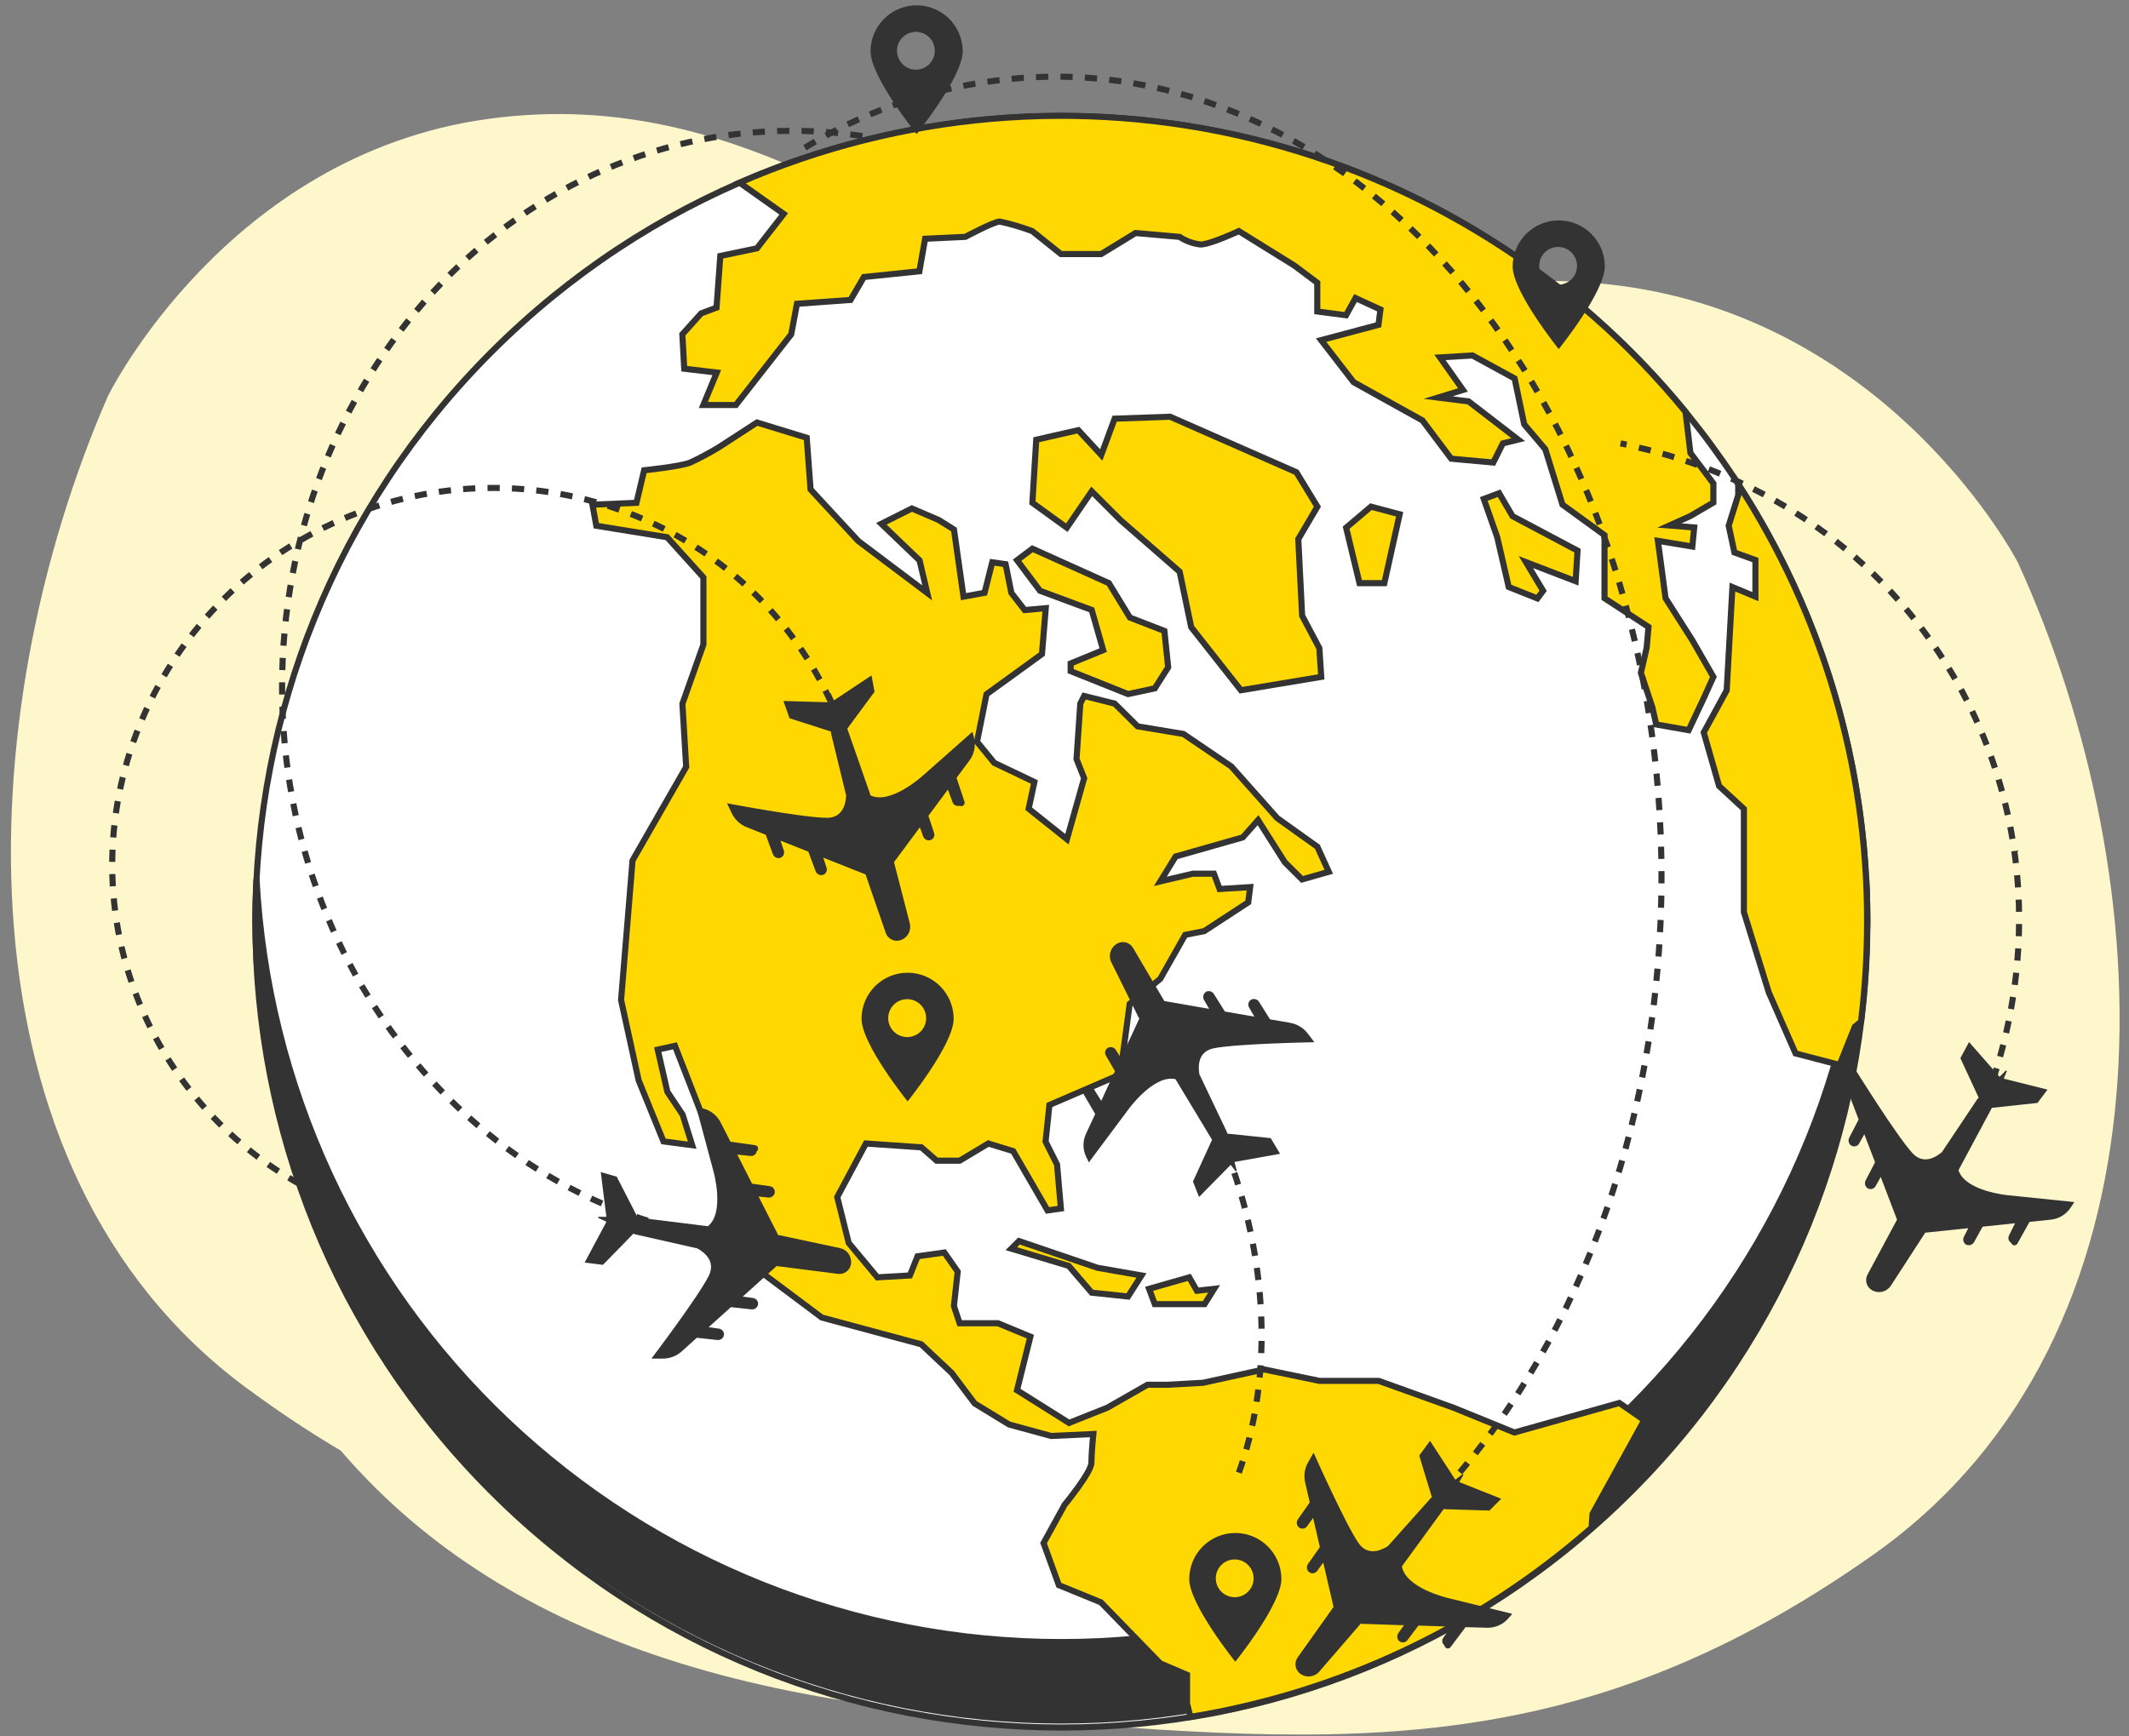 <svg width="190" height="155" viewBox="0 0 190 155" fill="none" xmlns="http://www.w3.org/2000/svg">
<rect x="0" y="0" width="190" height="155" fill="#808080" stroke="none"/>
<path d="M180.092 50.23C180.092 50.23 169.01 28.687 144.537 25.499C120.063 22.311 103.004 37.865 84.97 45.841C75.538 50.022 64.769 48.398 54.756 50.421C22.742 56.887 10.68 97.399 24.016 120.44C35.561 140.392 55.881 150.753 86.82 153.148C117.76 155.542 139.462 158.335 167.169 138.786C194.875 119.238 193.029 78.553 180.092 50.23Z" fill="#FFF7CC"/>
<path d="M9.642 35.337C9.642 35.337 20.234 13.793 43.622 10.605C67.011 7.418 83.314 22.971 100.548 30.948C109.562 35.129 119.854 33.505 129.423 35.528C160.018 41.994 171.545 82.506 158.8 105.546C147.767 125.498 128.348 135.86 98.78 138.254C69.212 140.648 48.471 143.442 21.993 123.893C-4.485 104.345 -2.721 63.66 9.642 35.337Z" fill="#FFF7CC"/>
<path d="M145.583 133.139C173.672 105.05 173.672 59.507 145.583 31.418C117.493 3.328 71.951 3.328 43.861 31.418C15.771 59.507 15.771 105.05 43.861 133.139C71.951 161.229 117.493 161.229 145.583 133.139Z" fill="white" stroke="#333333" stroke-width="0.545" stroke-miterlimit="10"/>
<path d="M94.722 146.58C76.305 146.58 58.59 139.515 45.226 126.843C31.863 114.171 23.869 96.855 22.892 78.465C22.826 79.728 22.788 81.002 22.788 82.277C22.953 101.246 30.604 119.381 44.076 132.736C57.548 146.091 75.749 153.584 94.719 153.584C113.688 153.584 131.89 146.091 145.362 132.736C158.833 119.381 166.484 101.246 166.649 82.277C166.649 80.995 166.617 79.725 166.551 78.465C165.574 96.855 157.58 114.171 144.217 126.843C130.853 139.515 113.138 146.58 94.722 146.58V146.58Z" fill="#333333" stroke="#333333" stroke-width="0.545" stroke-miterlimit="10"/>
<path d="M90.768 50.008L92.815 52.737L97.428 54.447L98.452 58.031L95.549 59.223V59.91L100.669 61.957L103.06 61.445L104.252 59.566L103.915 56.321L100.838 55.128L98.964 52.056L92.135 48.979L90.768 50.008Z" fill="#FFD801" stroke="#333333" stroke-width="0.545" stroke-miterlimit="10"/>
<path d="M135.154 127.872L129.708 125.656L123.047 123.265H117.759L112.808 122.241L107.362 123.434L104.285 123.608H102.412L98.823 125.656L95.408 127.017L90.762 124.098L91.955 119.316L89.058 118.118H85.643L85.131 116.582L85.469 113.511L84.276 111.806L81.885 112.144L81.204 113.854L78.301 114.022L75.742 110.951L74.718 106.855L77.278 102.074L82.228 102.417L83.595 103.609H85.643L88.203 102.074L90.419 102.754L93.485 108.048L94.678 107.879L94.335 103.952L93.311 101.905L93.654 98.637L99.972 95.914L100.821 89.602L103.544 87.38L105.767 83.453L107.471 83.115L111.398 80.55L111.567 79.189L108.844 79.357L108.332 77.99H106.453L103.55 78.677L104.917 76.455L110.908 74.75L112.275 73.209L114.66 76.967L116.201 78.502L118.587 77.822L117.568 75.589L113.985 73.029L109.889 68.421L105.619 65.519L101.524 64.838L99.476 62.806L96.753 62.126L96.41 62.806L96.072 67.757L96.753 69.467L95.217 74.913L91.802 72.19L92.314 69.805L88.731 68.095L87.195 66.216L88.039 61.973L92.99 58.384L93.327 54.289L91.448 54.457L90.256 52.922L89.744 50.362L88.551 50.193L87.865 52.916L85.986 53.259L85.136 47.268L83.769 46.413L81.379 45.389L78.655 46.757L82.065 50.024L82.751 52.927L76.602 48.298L72.338 43.69L71.995 39.077L67.556 37.716L64.141 39.932C63.314 40.434 62.459 40.891 61.581 41.299C60.727 41.642 57.486 41.98 57.486 41.98L56.8 44.883L52.873 45.052L53.216 46.931L59.534 47.955L62.774 51.544V57.535L60.901 62.823L61.238 68.46L56.451 76.809L55.427 89.269L56.996 96.442L59.212 101.888L61.772 102.226L60.922 99.503L59.556 97.455L58.7 93.697L60.236 93.354L62.627 99.503L64.332 104.949V109.388L67.6 113.314L73.334 117.606L82.212 119.997L84.935 122.557L86.983 125.28L90.06 127.159L93.812 128.183L97.57 128.008C97.57 128.008 97.401 129.718 97.401 130.573C97.401 131.429 95.01 134.326 95.01 134.326L93.131 137.741L94.498 141.499L98.251 143.034L103.544 148.481L105.935 149.504V152.064L106.235 153.257C119.518 151.104 131.927 145.253 142.038 136.374L142.125 135.137L146.738 126.772L144.516 125.236L135.154 127.872Z" fill="#FFD801" stroke="#333333" stroke-width="0.545" stroke-miterlimit="10"/>
<path d="M152.909 60.421L151.03 57.154L148.639 53.396L147.958 48.276L151.03 48.788L151.199 47.084L148.982 46.909L150.861 46.06L152.909 44.861V43.157L150.861 40.434L150.42 36.763C140.499 24.623 126.884 16.055 111.646 12.362C96.409 8.67 80.382 10.055 66.004 16.307L69.942 19.096L67.551 22.167L64.283 22.848L63.945 27.461L62.578 27.973L60.895 29.841L61.064 32.913L63.967 33.256L62.769 36.153H65.672L70.612 29.841L71.124 27.118L75.905 26.775L77.098 24.727L82.049 24.215L82.561 21.312L86.15 21.143C86.15 21.143 88.709 19.776 89.221 19.776C90.208 19.99 91.178 20.276 92.124 20.631L94.684 22.679H98.267L101.344 20.8L105.266 21.143C105.829 21.516 106.473 21.75 107.145 21.824C108 21.824 110.559 20.631 110.559 20.631L115.51 23.703L117.558 25.239V27.804L120.123 28.142L120.973 26.606L123.195 27.63L123.02 28.997L117.901 30.364L120.804 34.116L126.947 37.531L129.512 40.946L133.265 41.289L134.12 39.579L135.487 39.241L131.064 35.832L128.341 35.489L130.563 34.808L128.51 31.905L131.413 31.731L135.171 33.784L136.026 37.879L137.905 40.096L139.441 45.047L143.193 47.77V53.401L147.12 55.966L146.951 57.84L146.439 60.062L147.463 63.133L147.806 64.669L150.703 65.181L152.07 62.278L152.909 60.421Z" fill="#FFD801" stroke="#333333" stroke-width="0.545" stroke-miterlimit="10"/>
<path d="M155.125 43.222V44.202L154.275 46.925L154.787 49.316L156.661 49.992V53.259L154.608 52.404L154.096 61.625L152.048 65.382L153.415 70.159L155.631 72.207V81.416L157.853 88.589L160.244 94.035L164.171 95.059L165.538 91.644L166.083 91.208C166.446 88.241 166.628 85.255 166.627 82.266C166.654 68.412 162.658 54.849 155.125 43.222V43.222Z" fill="#FFD801" stroke="#333333" stroke-width="0.545" stroke-miterlimit="10"/>
<path d="M115.695 42.154L104.427 37.199L99.476 37.373L98.278 40.613L96.23 38.397L92.478 39.252L92.135 44.883L95.206 47.105L97.428 43.859L99.988 46.419L105.276 51.032L106.306 55.982L110.744 61.614L117.912 60.421L117.743 57.856L116.207 54.959L115.864 48.129L117.569 45.226L115.695 42.154Z" fill="#FFD801" stroke="#333333" stroke-width="0.545" stroke-miterlimit="10"/>
<path d="M124.91 45.907L122.35 45.227L120.134 47.105L121.327 52.056H123.543L124.91 45.907Z" fill="#FFD801" stroke="#333333" stroke-width="0.545" stroke-miterlimit="10"/>
<path d="M140.785 49.153L134.985 46.076L133.787 44.028L132.42 44.54L133.618 47.955L134.642 52.394L137.202 53.418L137.714 52.737L136.178 50.177L140.616 51.882L140.785 49.153Z" fill="#FFD801" stroke="#333333" stroke-width="0.545" stroke-miterlimit="10"/>
<path d="M90.937 110.782L90.256 111.463L95.375 112.999L97.428 115.389L100.669 115.733L101.867 113.854L97.94 113.167L90.937 110.782Z" fill="#FFD801" stroke="#333333" stroke-width="0.545" stroke-miterlimit="10"/>
<path d="M106.131 114.023L102.548 115.047L103.06 116.414H107.498L108.353 115.047L106.818 115.221L106.131 114.023Z" fill="#FFD801" stroke="#333333" stroke-width="0.545" stroke-miterlimit="10"/>
<path d="M70.677 110.989C45.548 110.989 25.174 88.758 25.174 61.336C25.174 33.915 45.548 11.678 70.677 11.678C73.027 11.676 75.374 11.873 77.692 12.266" stroke="#333333" stroke-width="0.545" stroke-miterlimit="10" stroke-dasharray="1.09 1.09"/>
<path d="M74.783 113.712C75.049 113.747 75.319 113.678 75.535 113.518C75.751 113.359 75.897 113.122 75.943 112.857V112.857C75.997 112.538 75.925 112.21 75.744 111.941C75.562 111.672 75.285 111.484 74.968 111.414L69.576 110.265H69.457L67.697 106.807L68.558 106.899C68.684 106.912 68.811 106.88 68.916 106.81C69.022 106.739 69.099 106.634 69.135 106.513C69.152 106.443 69.154 106.371 69.141 106.301C69.128 106.231 69.101 106.164 69.061 106.106C69.021 106.047 68.969 105.997 68.909 105.959C68.849 105.921 68.781 105.896 68.71 105.886L67.115 105.663L65.797 103.06L66.989 103.19C67.116 103.202 67.243 103.165 67.344 103.087C67.445 103.009 67.513 102.897 67.534 102.771V102.771C67.582 102.735 67.618 102.686 67.638 102.63C67.658 102.574 67.662 102.514 67.648 102.456C67.634 102.398 67.603 102.345 67.56 102.304C67.516 102.264 67.462 102.237 67.403 102.226L65.192 101.916L64.31 100.189C64.147 99.872 63.917 99.595 63.634 99.377C63.352 99.16 63.024 99.007 62.676 98.931L62.131 98.806L63.673 104.557C63.673 104.557 64.713 108.244 63.172 109.459L56.996 108.691H56.914L55.041 105.037L53.614 104.623L54.115 108.62H53.417C53.405 108.624 53.395 108.632 53.387 108.642C53.38 108.652 53.376 108.665 53.376 108.677C53.376 108.69 53.38 108.703 53.387 108.713C53.395 108.723 53.405 108.731 53.417 108.735L54.126 109.056L52.176 112.699L53.81 112.906L56.533 110.118L56.663 110.178L62.235 111.441C62.921 111.823 63.869 112.612 63.264 113.865C62.349 115.717 58.134 121.277 58.134 121.277H59.109C59.744 121.286 60.36 121.057 60.835 120.635L62.186 119.415L64.021 119.616C64.147 119.629 64.274 119.597 64.38 119.527C64.485 119.456 64.562 119.351 64.599 119.229C64.615 119.16 64.617 119.088 64.604 119.018C64.592 118.948 64.564 118.881 64.525 118.822C64.484 118.763 64.433 118.714 64.372 118.676C64.312 118.638 64.244 118.613 64.174 118.603L63.242 118.472L65.23 116.681L67.066 116.882C67.192 116.895 67.319 116.863 67.424 116.793C67.529 116.722 67.607 116.617 67.643 116.495C67.66 116.426 67.662 116.354 67.649 116.284C67.636 116.214 67.609 116.147 67.569 116.088C67.529 116.029 67.477 115.98 67.417 115.942C67.356 115.904 67.289 115.879 67.218 115.869L66.287 115.738L69.309 113.015L74.783 113.712Z" fill="#333333"/>
<path d="M26.715 105.679C20.733 102.334 15.957 97.189 13.066 90.975C5.355 74.397 12.761 54.605 29.617 46.757C46.473 38.909 66.385 45.989 74.102 62.551C74.465 63.335 74.796 64.125 75.093 64.92" stroke="#333333" stroke-width="0.545" stroke-miterlimit="10" stroke-dasharray="1.09 1.09"/>
<path d="M79.047 83.274C79.136 83.528 79.318 83.739 79.558 83.862C79.797 83.986 80.074 84.013 80.333 83.938V83.938C80.644 83.845 80.907 83.634 81.068 83.351C81.228 83.068 81.273 82.734 81.193 82.419L79.815 77.076L79.777 76.967L82.092 73.852L82.386 74.663C82.431 74.782 82.516 74.881 82.626 74.944C82.737 75.007 82.865 75.029 82.99 75.007C83.06 74.991 83.126 74.961 83.183 74.919C83.24 74.876 83.288 74.822 83.323 74.76C83.358 74.698 83.38 74.629 83.386 74.558C83.393 74.487 83.384 74.415 83.361 74.348L82.854 72.823L84.592 70.481L85.011 71.608C85.056 71.731 85.145 71.832 85.261 71.89C85.378 71.949 85.512 71.961 85.637 71.924V71.924C85.691 71.954 85.753 71.966 85.814 71.96C85.875 71.954 85.933 71.93 85.98 71.891C86.027 71.851 86.061 71.798 86.078 71.739C86.094 71.68 86.093 71.617 86.073 71.559L85.365 69.435L86.52 67.883C86.732 67.598 86.878 67.269 86.948 66.921C87.017 66.572 87.009 66.213 86.923 65.868L86.786 65.323L82.326 69.266C82.326 69.266 79.489 71.842 77.697 71.009L75.644 65.127L75.611 65.051L78.045 61.751L77.778 60.291L74.424 62.519L74.129 61.892C74.122 61.881 74.112 61.872 74.099 61.867C74.087 61.862 74.073 61.861 74.06 61.864C74.047 61.867 74.035 61.874 74.026 61.884C74.017 61.894 74.011 61.906 74.01 61.919L74.042 62.693L69.914 62.573L70.459 64.114L74.162 65.302V65.449L75.513 71.004C75.48 71.782 75.202 73.002 73.803 73.002C71.739 73.002 64.882 71.706 64.882 71.706L65.301 72.588C65.575 73.161 66.055 73.609 66.646 73.841L68.34 74.516L68.977 76.248C69.022 76.367 69.107 76.466 69.218 76.529C69.328 76.592 69.457 76.614 69.582 76.591C69.651 76.575 69.716 76.545 69.773 76.502C69.83 76.46 69.877 76.406 69.912 76.344C69.947 76.282 69.969 76.213 69.976 76.142C69.983 76.072 69.975 76 69.952 75.933L69.653 75.039L72.142 76.025L72.79 77.768C72.835 77.886 72.92 77.986 73.03 78.048C73.141 78.111 73.269 78.133 73.394 78.111C73.464 78.096 73.53 78.066 73.587 78.023C73.644 77.981 73.692 77.927 73.727 77.864C73.762 77.802 73.783 77.733 73.79 77.662C73.796 77.591 73.788 77.519 73.765 77.452L73.471 76.559L77.245 78.056L79.047 83.274Z" fill="#333333"/>
<path d="M104.377 93.017C106.589 96.26 108.386 99.767 109.725 103.457C113.38 113.462 113.418 123.608 110.52 131.576" stroke="#333333" stroke-width="0.545" stroke-miterlimit="10" stroke-dasharray="1.09 1.09"/>
<path d="M101.11 84.603C100.971 84.372 100.749 84.203 100.489 84.132C100.229 84.061 99.952 84.093 99.716 84.221C99.429 84.376 99.213 84.634 99.112 84.943C99.01 85.252 99.031 85.588 99.171 85.882L101.616 90.828L101.676 90.926L100.042 94.449L99.579 93.719C99.511 93.613 99.408 93.534 99.288 93.495C99.168 93.456 99.038 93.461 98.92 93.507C98.855 93.536 98.797 93.579 98.75 93.632C98.703 93.685 98.667 93.748 98.645 93.815C98.624 93.883 98.617 93.955 98.625 94.026C98.633 94.096 98.656 94.165 98.692 94.226L99.503 95.615L98.278 98.267L97.641 97.243C97.572 97.133 97.464 97.053 97.338 97.02C97.213 96.987 97.079 97.002 96.965 97.063V97.063C96.906 97.045 96.843 97.045 96.784 97.063C96.725 97.081 96.673 97.116 96.634 97.165C96.596 97.213 96.573 97.272 96.569 97.334C96.565 97.395 96.58 97.457 96.611 97.51L97.739 99.443L96.927 101.186C96.774 101.508 96.694 101.859 96.694 102.216C96.694 102.572 96.774 102.923 96.927 103.245L97.172 103.762L100.734 98.986C100.734 98.986 102.983 95.887 104.906 96.334L108.124 101.671L108.173 101.736L106.463 105.472L107.008 106.845L109.834 103.98L110.254 104.525C110.257 104.532 110.262 104.538 110.268 104.543C110.274 104.549 110.281 104.553 110.289 104.555C110.297 104.558 110.305 104.559 110.313 104.558C110.321 104.558 110.328 104.556 110.336 104.552C110.343 104.548 110.349 104.543 110.354 104.537C110.36 104.531 110.364 104.524 110.366 104.517C110.369 104.509 110.37 104.501 110.369 104.493C110.368 104.485 110.366 104.477 110.363 104.47L110.172 103.719L114.24 102.994L113.402 101.595L109.529 101.192L109.491 101.045L107.035 95.887C106.91 95.114 106.932 93.867 108.304 93.578C110.325 93.159 117.301 93.033 117.301 93.033L116.708 92.254C116.32 91.751 115.759 91.412 115.134 91.301L113.342 90.991L112.362 89.428C112.293 89.32 112.189 89.24 112.068 89.201C111.946 89.162 111.815 89.168 111.697 89.216C111.633 89.245 111.575 89.288 111.528 89.341C111.482 89.395 111.446 89.457 111.425 89.525C111.404 89.593 111.398 89.664 111.406 89.735C111.414 89.805 111.438 89.873 111.474 89.934L111.948 90.751L109.312 90.294L108.331 88.725C108.263 88.618 108.159 88.538 108.038 88.499C107.916 88.46 107.785 88.465 107.667 88.513C107.542 88.58 107.448 88.693 107.405 88.829C107.363 88.964 107.374 89.111 107.438 89.237L107.912 90.054L103.909 89.357L101.11 84.603Z" fill="#333333"/>
<path d="M169.885 111.18C169.999 111.038 170.108 110.897 170.217 110.75" stroke="#333333" stroke-width="0.545" stroke-miterlimit="10"/>
<path d="M170.876 109.9C181.545 95.397 183.528 76.052 174.329 60.34C167.968 49.474 157.473 42.422 145.698 39.829" stroke="#333333" stroke-width="0.545" stroke-miterlimit="10" stroke-dasharray="1.09 1.09"/>
<path d="M145.165 39.688L144.62 39.579" stroke="#333333" stroke-width="0.545" stroke-miterlimit="10"/>
<path d="M166.667 113.772C166.539 114.008 166.507 114.285 166.578 114.543C166.649 114.802 166.818 115.023 167.048 115.161V115.161C167.327 115.327 167.66 115.378 167.976 115.305C168.292 115.232 168.569 115.04 168.747 114.769L171.748 110.14L171.803 110.036L175.658 109.633L175.266 110.401C175.209 110.514 175.194 110.643 175.221 110.766C175.249 110.889 175.319 110.999 175.419 111.076C175.541 111.15 175.686 111.173 175.825 111.14C175.963 111.108 176.083 111.022 176.159 110.902L176.938 109.497L179.836 109.192L179.291 110.281C179.233 110.397 179.221 110.531 179.257 110.655C179.294 110.779 179.376 110.885 179.487 110.951V110.951C179.505 111.006 179.537 111.055 179.581 111.092C179.625 111.129 179.678 111.153 179.735 111.161C179.792 111.169 179.85 111.16 179.903 111.137C179.955 111.113 180 111.075 180.032 111.027L181.121 109.072L183.043 108.871C183.399 108.831 183.741 108.713 184.046 108.524C184.35 108.336 184.609 108.082 184.803 107.781L185.124 107.302L179.198 106.692C179.198 106.692 175.386 106.344 174.782 104.459L177.723 98.969L177.755 98.893L181.834 98.452L182.728 97.265L178.823 96.285L179.09 95.642C179.095 95.629 179.096 95.615 179.092 95.601C179.088 95.588 179.079 95.576 179.068 95.569C179.056 95.561 179.042 95.557 179.028 95.559C179.014 95.56 179.001 95.567 178.991 95.577L178.447 96.121L175.724 93.017L174.95 94.455L176.584 97.984L176.481 98.087L173.306 102.842C172.707 103.343 171.623 103.964 170.675 102.934C169.275 101.415 165.588 95.489 165.588 95.489L165.224 96.394C164.992 96.985 164.992 97.642 165.224 98.234L165.872 99.933L165.027 101.567C164.971 101.681 164.956 101.81 164.985 101.933C165.014 102.057 165.085 102.166 165.185 102.243C165.244 102.284 165.31 102.312 165.38 102.325C165.45 102.338 165.523 102.337 165.592 102.32C165.661 102.304 165.727 102.273 165.783 102.229C165.84 102.186 165.887 102.131 165.921 102.068L166.378 101.246L167.337 103.746L166.492 105.38C166.436 105.493 166.421 105.623 166.45 105.746C166.479 105.869 166.55 105.978 166.65 106.055C166.709 106.095 166.776 106.122 166.846 106.135C166.915 106.148 166.987 106.146 167.056 106.13C167.126 106.113 167.191 106.083 167.247 106.04C167.304 105.997 167.351 105.943 167.386 105.881L167.843 105.058L169.297 108.871L166.667 113.772Z" fill="#333333"/>
<path d="M71.831 13.187C78.557 9.076 86.278 6.882 94.16 6.842C124.049 6.842 148.279 38.811 148.279 78.253C148.279 100.876 140.306 121.038 127.872 134.125" stroke="#333333" stroke-width="0.545" stroke-miterlimit="10" stroke-dasharray="1.09 1.09"/>
<path d="M115.814 147.942C115.655 148.159 115.585 148.429 115.62 148.695C115.654 148.962 115.79 149.205 116 149.374V149.374C116.254 149.576 116.576 149.673 116.9 149.643C117.223 149.614 117.523 149.461 117.737 149.216L121.348 145.039L121.413 144.947L125.291 145.077L124.795 145.78C124.722 145.885 124.687 146.012 124.698 146.139C124.709 146.267 124.765 146.386 124.855 146.477C124.909 146.526 124.973 146.562 125.042 146.584C125.111 146.606 125.184 146.614 125.256 146.605C125.328 146.597 125.398 146.574 125.46 146.537C125.522 146.499 125.576 146.449 125.618 146.39L126.587 145.105L129.501 145.203L128.809 146.188C128.733 146.294 128.701 146.425 128.72 146.554C128.738 146.683 128.805 146.799 128.907 146.88V146.88C128.914 146.94 128.938 146.997 128.978 147.044C129.017 147.09 129.069 147.124 129.128 147.14C129.186 147.156 129.249 147.155 129.306 147.136C129.364 147.117 129.415 147.081 129.452 147.033L130.791 145.246L132.698 145.301C133.053 145.312 133.406 145.246 133.733 145.105C134.059 144.965 134.351 144.755 134.587 144.489L134.963 144.059L129.179 142.637C129.179 142.637 125.449 141.766 125.111 139.822L128.782 134.784L128.82 134.713L132.926 134.839L133.972 133.787L130.23 132.295L130.584 131.691C130.589 131.685 130.593 131.678 130.596 131.67C130.598 131.662 130.599 131.655 130.598 131.647C130.597 131.639 130.595 131.631 130.591 131.624C130.587 131.617 130.582 131.611 130.576 131.606C130.57 131.601 130.563 131.597 130.556 131.595C130.548 131.593 130.54 131.592 130.532 131.593C130.525 131.594 130.517 131.596 130.51 131.6C130.503 131.603 130.497 131.608 130.492 131.614L129.876 132.083L127.622 128.614L126.658 129.932L127.791 133.657L127.676 133.744L123.864 138.014C123.199 138.433 122.039 138.896 121.244 137.747C120.068 136.048 117.23 129.676 117.23 129.676L116.746 130.52C116.429 131.072 116.333 131.724 116.479 132.344L116.887 134.114L115.825 135.628C115.754 135.733 115.721 135.86 115.733 135.986C115.745 136.112 115.801 136.23 115.891 136.32C115.943 136.368 116.005 136.405 116.072 136.428C116.14 136.451 116.211 136.459 116.282 136.453C116.353 136.446 116.422 136.424 116.484 136.389C116.546 136.354 116.6 136.306 116.642 136.249L117.187 135.498L117.791 138.101L116.729 139.615C116.658 139.72 116.625 139.846 116.637 139.972C116.649 140.099 116.705 140.217 116.795 140.307C116.847 140.354 116.909 140.39 116.977 140.413C117.044 140.435 117.115 140.443 117.186 140.436C117.257 140.43 117.325 140.409 117.387 140.374C117.449 140.339 117.503 140.292 117.546 140.236L118.091 139.479L119.011 143.444L115.814 147.942Z" fill="#333333"/>
<path d="M81.792 0.475C80.704 0.478 79.661 0.912 78.892 1.683C78.123 2.454 77.691 3.498 77.691 4.587C77.691 6.858 81.803 11.966 81.803 11.966C81.803 11.966 85.915 6.858 85.915 4.587C85.915 4.046 85.808 3.51 85.601 3.011C85.394 2.511 85.09 2.057 84.707 1.675C84.324 1.293 83.869 0.991 83.369 0.785C82.869 0.579 82.333 0.473 81.792 0.475V0.475ZM81.738 6.221C81.404 6.221 81.078 6.122 80.8 5.936C80.522 5.751 80.306 5.487 80.178 5.178C80.05 4.87 80.017 4.53 80.082 4.203C80.147 3.875 80.308 3.575 80.544 3.338C80.78 3.102 81.081 2.942 81.409 2.876C81.736 2.811 82.076 2.845 82.384 2.972C82.692 3.1 82.956 3.317 83.142 3.594C83.327 3.872 83.426 4.198 83.426 4.532C83.426 4.98 83.248 5.409 82.932 5.726C82.615 6.043 82.186 6.221 81.738 6.221V6.221Z" fill="#333333"/>
<path d="M139.108 19.673C138.017 19.673 136.972 20.106 136.2 20.877C135.429 21.648 134.996 22.694 134.996 23.785C134.996 26.056 139.108 31.164 139.108 31.164C139.108 31.164 143.22 26.056 143.22 23.785C143.22 22.694 142.787 21.648 142.016 20.877C141.244 20.106 140.199 19.673 139.108 19.673V19.673ZM139.054 25.418C138.72 25.418 138.393 25.319 138.116 25.134C137.838 24.948 137.621 24.685 137.494 24.376C137.366 24.068 137.332 23.728 137.398 23.401C137.463 23.073 137.624 22.772 137.86 22.536C138.096 22.3 138.397 22.139 138.724 22.074C139.052 22.009 139.391 22.042 139.7 22.17C140.008 22.298 140.272 22.514 140.457 22.792C140.643 23.07 140.742 23.396 140.742 23.73C140.742 24.178 140.564 24.607 140.247 24.924C139.931 25.241 139.501 25.418 139.054 25.418V25.418Z" fill="#333333"/>
<path d="M110.244 136.842C109.153 136.842 108.107 137.275 107.336 138.047C106.565 138.818 106.132 139.864 106.132 140.954C106.132 143.225 110.244 148.334 110.244 148.334C110.244 148.334 114.356 143.225 114.356 140.954C114.356 139.864 113.922 138.818 113.151 138.047C112.38 137.275 111.334 136.842 110.244 136.842V136.842ZM110.184 142.577C109.85 142.576 109.524 142.476 109.247 142.29C108.97 142.104 108.755 141.84 108.628 141.531C108.501 141.223 108.468 140.883 108.534 140.556C108.6 140.229 108.761 139.929 108.997 139.693C109.234 139.458 109.535 139.297 109.862 139.233C110.189 139.168 110.528 139.202 110.837 139.33C111.145 139.457 111.408 139.674 111.593 139.951C111.779 140.229 111.878 140.555 111.878 140.889C111.878 141.111 111.834 141.331 111.749 141.536C111.663 141.741 111.538 141.928 111.381 142.085C111.224 142.241 111.037 142.366 110.832 142.45C110.626 142.535 110.406 142.578 110.184 142.577V142.577Z" fill="#333333"/>
<path d="M80.998 86.83C79.907 86.83 78.861 87.263 78.09 88.034C77.319 88.805 76.886 89.851 76.886 90.942C76.886 93.213 80.998 98.316 80.998 98.316C80.998 98.316 85.109 93.213 85.109 90.942C85.109 90.402 85.003 89.867 84.796 89.368C84.59 88.869 84.287 88.416 83.905 88.034C83.523 87.652 83.07 87.35 82.571 87.143C82.072 86.936 81.538 86.83 80.998 86.83V86.83ZM80.96 92.576C80.624 92.576 80.297 92.476 80.019 92.29C79.74 92.104 79.523 91.84 79.395 91.53C79.266 91.221 79.233 90.88 79.298 90.551C79.364 90.223 79.525 89.921 79.762 89.684C79.999 89.447 80.3 89.286 80.629 89.221C80.958 89.155 81.298 89.189 81.608 89.317C81.917 89.445 82.182 89.662 82.368 89.941C82.554 90.219 82.653 90.547 82.653 90.882C82.654 91.104 82.611 91.325 82.526 91.531C82.441 91.737 82.316 91.924 82.159 92.081C82.001 92.239 81.814 92.363 81.609 92.448C81.403 92.533 81.182 92.576 80.96 92.576V92.576Z" fill="#333333"/>
</svg>

